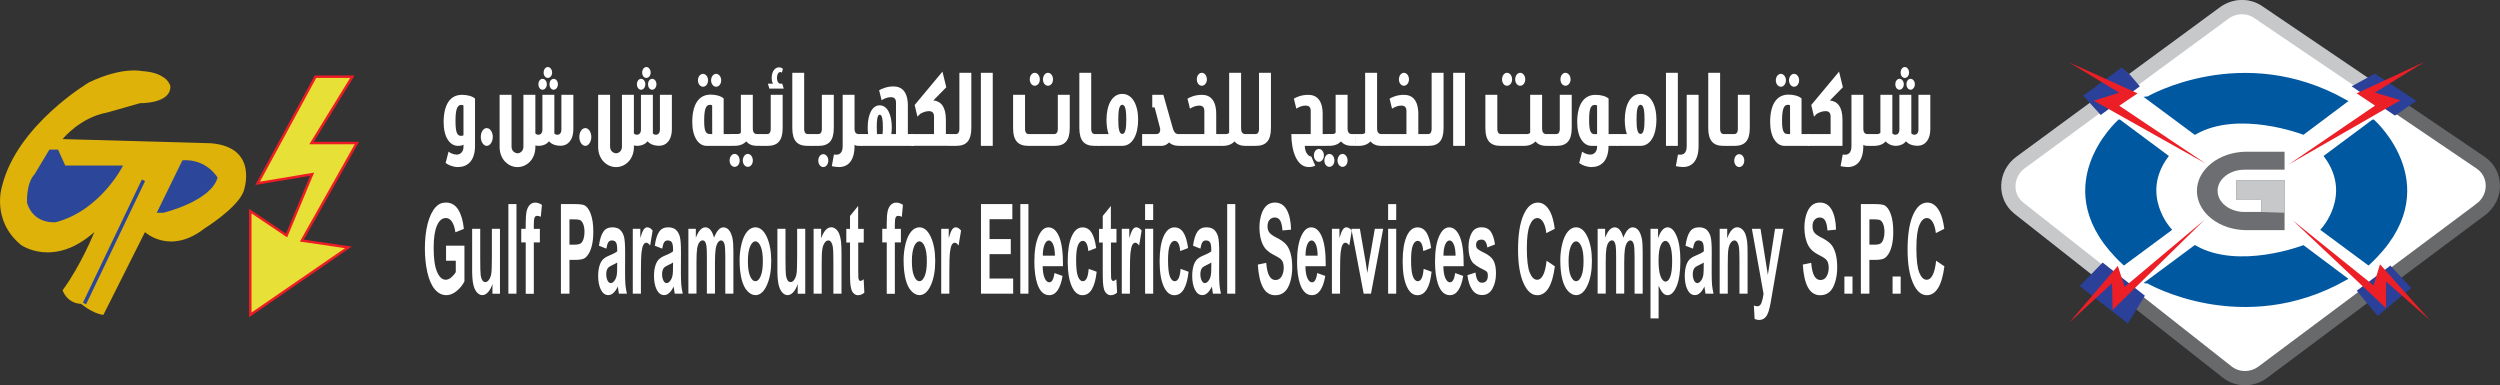 <svg xmlns="http://www.w3.org/2000/svg" id="Layer_1" data-name="Layer 1" viewBox="0 0 701.54 108.11"><rect x="0" y="0" width="701.54" height="108.11" fill="#333333" stroke="none"/><defs><style>      .cls-1 {        fill: #2a4099;      }      .cls-2 {        fill: #ec1f26;      }      .cls-3 {        stroke: #67696b;      }      .cls-3, .cls-4, .cls-5, .cls-6, .cls-7 {        stroke-miterlimit: 10;      }      .cls-3, .cls-8, .cls-7 {        fill: #fff;      }      .cls-3, .cls-7 {        stroke-width: 4px;      }      .cls-9 {        fill: #6d6e71;      }      .cls-10 {        fill: #2c4799;      }      .cls-4 {        fill: #0059a0;        stroke: #0058a1;      }      .cls-5 {        fill: #e7e037;        stroke: #ed1c24;        stroke-width: .7px;      }      .cls-5, .cls-11 {        fill-rule: evenodd;      }      .cls-12 {        fill: #c7c8ca;      }      .cls-6 {        fill: none;        stroke: #2c4799;      }      .cls-7 {        stroke: #c7c8ca;      }      .cls-11 {        fill: #deb209;      }    </style></defs><polygon class="cls-5" points="88.53 21.52 72.3 51.44 87.58 48.89 80.42 66.08 70.23 59.24 70.23 88.36 97.76 69.42 84.71 67.51 100.15 40.14 87.42 40.14 98.88 21.52 88.53 21.52"></polygon><g><path class="cls-8" d="M133.3,40.9c0,4.46-2.3,5.98-4.81,5.98-1.29,0-2.69-.54-3.44-1.15l.82-3.18c.6.48,1.46.83,2.36.83s1.83-.76,1.83-2.1v-.7c-.3.22-.77.35-1.55.35-2.28,0-4.02-2.45-4.02-6.62,0-4.81,1.72-7.7,5.16-7.7,1.55,0,2.92.41,3.65,1.05v13.24ZM130.05,29.6c-.17-.1-.34-.16-.62-.16-1.16,0-1.61,1.37-1.61,4.52s.45,4.17,1.57,4.17c.28,0,.47-.06.67-.16v-8.37Z"></path><path class="cls-8" d="M136.6,40.93c-.92,0-1.68-1.11-1.68-2.51s.75-2.48,1.68-2.48,1.68,1.15,1.68,2.48-.75,2.51-1.68,2.51Z"></path><path class="cls-8" d="M150.24,41.19c0,3.63-2.51,5.7-5.01,5.7s-5.03-2.07-5.03-5.67v-14.61h3.35v14.55c0,1.31,1.05,1.85,1.7,1.85s1.63-.57,1.63-1.85v-14.55h3.35v10.85c.24.22.49.35.84.35.73,0,1.14-.57,1.14-1.46v-9.74h3.35v10.85c.21.22.49.35.84.35.73,0,1.14-.57,1.14-1.46v-9.74h3.35v9.71c0,2.71-1.33,4.58-3.59,4.58-1.7,0-2.66-.6-3.24-1.24-.52.64-1.35,1.21-2.84,1.27-.37,0-.71-.06-.99-.1v.35ZM153.45,23.65c0-.89-.56-1.53-1.2-1.53s-1.16.64-1.16,1.53.52,1.53,1.16,1.53,1.2-.67,1.2-1.53ZM154.93,20.37c0-.89-.56-1.56-1.2-1.56s-1.18.67-1.18,1.56.54,1.5,1.18,1.5,1.2-.64,1.2-1.5ZM156.56,23.65c0-.89-.56-1.53-1.2-1.53s-1.16.64-1.16,1.53.52,1.53,1.16,1.53,1.2-.67,1.2-1.53Z"></path><path class="cls-8" d="M164.25,40.93c-.92,0-1.68-1.11-1.68-2.51s.75-2.48,1.68-2.48,1.68,1.15,1.68,2.48-.75,2.51-1.68,2.51Z"></path><path class="cls-8" d="M177.89,41.19c0,3.63-2.51,5.7-5.01,5.7s-5.03-2.07-5.03-5.67v-14.61h3.35v14.55c0,1.31,1.05,1.85,1.7,1.85s1.63-.57,1.63-1.85v-14.55h3.35v10.85c.24.22.49.35.84.35.73,0,1.14-.57,1.14-1.46v-9.74h3.35v10.85c.21.22.49.35.84.35.73,0,1.14-.57,1.14-1.46v-9.74h3.35v9.71c0,2.71-1.33,4.58-3.59,4.58-1.7,0-2.66-.6-3.24-1.24-.52.64-1.35,1.21-2.84,1.27-.37,0-.71-.06-.99-.1v.35ZM181.09,23.65c0-.89-.56-1.53-1.2-1.53s-1.16.64-1.16,1.53.52,1.53,1.16,1.53,1.2-.67,1.2-1.53ZM182.58,20.37c0-.89-.56-1.56-1.2-1.56s-1.18.67-1.18,1.56.54,1.5,1.18,1.5,1.2-.64,1.2-1.5ZM184.21,23.65c0-.89-.56-1.53-1.2-1.53s-1.16.64-1.16,1.53.52,1.53,1.16,1.53,1.2-.67,1.2-1.53Z"></path><path class="cls-8" d="M198.28,40.93c-2.28,0-4.02-2.51-4.02-6.68,0-4.81,1.72-7.7,5.16-7.7,1.55,0,2.92.41,3.65,1.08v9.99h2.23v3.31h-7.03ZM198.69,22.53c0-1.02-.67-1.81-1.42-1.81s-1.42.8-1.42,1.81.64,1.81,1.42,1.81,1.42-.76,1.42-1.81ZM199.83,29.54c-.17-.1-.34-.13-.62-.13-1.16,0-1.61,1.34-1.61,4.49s.56,3.72,1.68,3.72h.58l-.02-8.08ZM202.38,22.53c0-1.02-.67-1.81-1.42-1.81s-1.42.8-1.42,1.81.64,1.81,1.42,1.81,1.42-.76,1.42-1.81Z"></path><path class="cls-8" d="M206.14,46.82c-.77,0-1.4-.76-1.4-1.78s.62-1.85,1.4-1.85,1.42.8,1.42,1.85-.64,1.78-1.42,1.78ZM213.57,40.93v-3.31h-1.16c-.75,0-1.16-.57-1.16-1.5v-9.52h-3.35v10.63c-.21.25-.49.38-.84.38h-1.93v3.31h1.03c1.7,0,2.66-.64,3.24-1.24.54.64,1.44,1.24,3.05,1.24h1.12ZM209.84,46.82c-.75,0-1.4-.76-1.4-1.78s.64-1.85,1.4-1.85,1.42.8,1.42,1.85-.64,1.78-1.42,1.78Z"></path><path class="cls-8" d="M213.4,37.62h1.89c.73,0,.99-.67.99-1.37v-9.64h3.35v9.29c0,3.66-1.46,5.03-4.25,5.03h-1.98v-3.31ZM215.89,24.86h4.04l-.43-1.4c-.21.03-.37.03-.52.03-.45,0-.95-.54-.95-1.62s.47-1.66.95-1.66c.15,0,.32.06.43.19l.28-1.05c-.17-.25-.58-.45-1.1-.45-1.03,0-2.04,1.02-2.04,2.96,0,.67.11,1.3.41,1.62h-1.48l.41,1.37Z"></path><path class="cls-8" d="M227.93,40.93h-1.35c-2.79,0-4.25-1.37-4.25-5.03v-15.47h3.33v15.82c0,.7.28,1.37,1.01,1.37h1.27v3.31Z"></path><path class="cls-8" d="M227.75,37.62h1.89c.73,0,.99-.67.99-1.37v-9.64h3.35v9.29c0,3.66-1.46,5.03-4.25,5.03h-1.98v-3.31ZM232.44,45.07c0-1.02-.64-1.81-1.42-1.81s-1.4.8-1.4,1.81.62,1.81,1.4,1.81,1.42-.8,1.42-1.81Z"></path><path class="cls-8" d="M239.8,36.25c0,.83.41,1.37,1.14,1.37h1.05v3.31h-.99c-.43,0-.79,0-1.2-.29v.29c0,4.23-1.87,5.95-4.38,5.95-.67,0-1.42-.13-2-.25.37-2.07.34-1.85.6-3.28.21.06.45.06.69.06,1.29,0,1.76-1.05,1.76-2.42v-14.39h3.33v9.64Z"></path><path class="cls-8" d="M241.69,37.62h1.91c-.06-.57-.11-1.21-.11-1.85,0-3.6,1.22-6.21,3.37-6.21s3.39,2.61,3.39,6.21c0,.64-.06,1.27-.13,1.85h1.31v-8.82c0-1.15-.56-1.53-1.46-1.53s-1.91.41-2.58.86l-.69-2.8c.73-.41,2.15-1.08,4.02-1.08,2.32,0,4.04,1.43,4.04,5.44v7.93h1.68v3.31h-14.76v-3.31ZM247.75,35.68c0-1.97-.19-3.5-.88-3.5s-.84,1.53-.84,3.5c0,.76.02,1.4.06,1.94h1.57c.06-.54.09-1.18.09-1.94Z"></path><path class="cls-8" d="M255.72,37.62h6.38v-4.9c0-1.15-.56-1.53-1.46-1.53s-1.76.38-2.43.76l-.02.03-.75.76-.77-3.28,7.8-9.36,1.07,4.39-3.63,3.69c2.06.19,3.52,1.72,3.52,5.41v4.01h1.12v3.31h-10.83v-3.31Z"></path><path class="cls-8" d="M266.34,37.62h1.89c.73,0,.99-.67.99-1.37v-15.82h3.35v15.47c0,3.66-1.46,5.03-4.25,5.03h-1.98v-3.31Z"></path><path class="cls-8" d="M275.25,40.93v-20.5h3.33v20.5h-3.33Z"></path><path class="cls-8" d="M288.59,40.93c-2.84,0-4.3-1.37-4.3-5.03v-9.29h3.35v9.64c0,.7.28,1.37,1.01,1.37h7.18c.75,0,1.01-.67,1.01-1.37v-9.64h3.35v9.29c0,3.66-1.46,5.03-4.25,5.03h-7.35ZM290.35,24.06c-.75,0-1.38-.76-1.38-1.78s.62-1.85,1.38-1.85c.79,0,1.44.8,1.44,1.85s-.64,1.78-1.44,1.78ZM294.07,24.06c-.77,0-1.4-.76-1.4-1.78s.62-1.85,1.4-1.85,1.42.8,1.42,1.85-.64,1.78-1.42,1.78Z"></path><path class="cls-8" d="M308.48,40.93h-1.35c-2.79,0-4.25-1.37-4.25-5.03v-15.47h3.33v15.82c0,.7.28,1.37,1.01,1.37h1.27v3.31Z"></path><path class="cls-8" d="M308.18,37.62h2.9c-.39-1.11-.58-2.48-.58-4.01,0-4.2,1.61-7.26,4.43-7.26s4.45,3.06,4.45,7.26-1.61,7.32-4.45,7.32h-6.75v-3.31ZM316.05,33.55c0-2.35-.19-4.14-1.12-4.14s-1.12,1.78-1.12,4.14.21,4.04,1.12,4.04,1.12-1.65,1.12-4.04Z"></path><path class="cls-8" d="M320.49,37.62h4.02c.71,0,1.07-.54,1.07-1.24,0-.19-.04-.38-.09-.57-.11-.51-1.48-5.67-1.48-5.67h-.67v-3.53h3.12s1.07,3.82,2.71,9.58c.37,1.08.82,1.43,1.59,1.43h1.27v3.31h-1.16c-1.38,0-2.23-.41-2.81-.96-.62.67-1.4.96-2.08.96h-5.48v-3.31Z"></path><path class="cls-8" d="M337.96,37.62v-6.46c0-1.15-.56-1.53-1.46-1.53s-1.91.41-2.58.86l-.69-2.8c.71-.45,2.15-1.08,4.02-1.08,2.32,0,4.04,1.43,4.04,5.41v5.6h1.03v3.31h-10.46v-3.31h6.1ZM338.67,22.28c0-1.05-.64-1.85-1.42-1.85s-1.4.8-1.4,1.85.64,1.78,1.4,1.78,1.42-.76,1.42-1.78Z"></path><path class="cls-8" d="M349.47,40.93c-1.61,0-2.51-.6-3.05-1.24-.58.6-1.55,1.24-3.24,1.24h-1.03v-3.31h1.93c.34,0,.62-.13.84-.38v-16.81h3.35v15.69c0,.92.41,1.5,1.16,1.5h1.16v3.31h-1.12Z"></path><path class="cls-8" d="M350.42,37.62h1.89c.73,0,.99-.67.99-1.37v-15.82h3.35v15.47c0,3.66-1.46,5.03-4.25,5.03h-1.98v-3.31Z"></path><path class="cls-8" d="M369.07,46.5c-.49.22-1.12.38-1.8.38-3.46,0-4.9-4.68-4.9-9.26h5.44v-6.46c0-1.15-.54-1.53-1.46-1.53s-1.91.41-2.58.86l-.69-2.8c.73-.45,2.15-1.08,4.02-1.08,2.32,0,4.06,1.43,4.06,5.41v5.6h1.05v3.31h-6.06c0,1.62.84,2.96,1.83,2.99l1.1,2.58ZM371.51,43.61c0-1.02-.64-1.81-1.42-1.81s-1.4.8-1.4,1.81.62,1.81,1.4,1.81,1.42-.8,1.42-1.81Z"></path><path class="cls-8" d="M373.04,46.82c-.77,0-1.4-.76-1.4-1.78s.62-1.85,1.4-1.85,1.42.8,1.42,1.85-.64,1.78-1.42,1.78ZM380.47,40.93v-3.31h-1.16c-.75,0-1.16-.57-1.16-1.5v-9.52h-3.35v10.63c-.21.25-.49.38-.84.38h-1.93v3.31h1.03c1.7,0,2.66-.64,3.24-1.24.54.64,1.44,1.24,3.05,1.24h1.12ZM376.73,46.82c-.75,0-1.4-.76-1.4-1.78s.64-1.85,1.4-1.85,1.42.8,1.42,1.85-.64,1.78-1.42,1.78Z"></path><path class="cls-8" d="M387.63,40.93c-1.61,0-2.51-.6-3.05-1.24-.58.6-1.55,1.24-3.24,1.24h-1.03v-3.31h1.93c.34,0,.62-.13.84-.38v-16.81h3.35v15.69c0,.92.41,1.5,1.16,1.5h1.16v3.31h-1.12Z"></path><path class="cls-8" d="M394.67,37.62v-6.46c0-1.15-.56-1.53-1.46-1.53s-1.91.41-2.58.86l-.69-2.8c.71-.45,2.15-1.08,4.02-1.08,2.32,0,4.04,1.43,4.04,5.41v5.6h1.03v3.31h-10.46v-3.31h6.1ZM395.38,22.28c0-1.05-.64-1.85-1.42-1.85s-1.4.8-1.4,1.85.64,1.78,1.4,1.78,1.42-.76,1.42-1.78Z"></path><path class="cls-8" d="M398.86,37.62h1.89c.73,0,.99-.67.99-1.37v-15.82h3.35v15.47c0,3.66-1.46,5.03-4.25,5.03h-1.98v-3.31Z"></path><path class="cls-8" d="M407.78,40.93v-20.5h3.33v20.5h-3.33Z"></path><path class="cls-8" d="M433.94,40.93c-1.63,0-2.54-.6-3.05-1.24-.58.6-1.55,1.24-3.24,1.24h-6.53c-2.84,0-4.3-1.37-4.3-5.03v-9.29h3.35v9.64c0,.7.28,1.37,1.01,1.37h7.37c.32,0,.6-.13.84-.38v-10.63h3.35v9.52c0,.92.41,1.5,1.16,1.5h1.1v3.31h-1.05ZM424.32,22.28c0-1.05-.64-1.85-1.44-1.85-.75,0-1.38.8-1.38,1.85s.62,1.78,1.38,1.78c.79,0,1.44-.76,1.44-1.78ZM428.01,22.28c0-1.05-.64-1.85-1.42-1.85s-1.4.8-1.4,1.85.62,1.78,1.4,1.78,1.42-.76,1.42-1.78Z"></path><path class="cls-8" d="M434.82,37.62h1.89c.73,0,.99-.67.99-1.37v-9.64h3.35v9.29c0,3.66-1.46,5.03-4.25,5.03h-1.98v-3.31ZM440.73,22.28c0-1.05-.67-1.85-1.44-1.85s-1.4.8-1.4,1.85.64,1.78,1.4,1.78,1.44-.76,1.44-1.78Z"></path><path class="cls-8" d="M451.41,37.62h2.51v3.31h-2.54c0,4.42-2.3,5.95-4.79,5.95-1.29,0-2.69-.54-3.44-1.15l.82-3.18c.6.48,1.46.83,2.36.83s1.83-.76,1.83-2.1v-.35h-1.55c-2.28,0-4.02-2.45-4.02-6.62,0-4.81,1.72-7.7,5.16-7.7,1.55,0,2.92.41,3.65,1.05v9.96ZM448.16,29.6c-.17-.1-.34-.16-.62-.16-1.16,0-1.61,1.05-1.61,4.2s.45,4.01,1.57,4.01c.28,0,.67-.03.67-.03v-8.02Z"></path><path class="cls-8" d="M453.62,37.62h2.9c-.39-1.11-.58-2.48-.58-4.01,0-4.2,1.61-7.26,4.43-7.26s4.45,3.06,4.45,7.26-1.61,7.32-4.45,7.32h-6.75v-3.31ZM461.48,33.55c0-2.35-.19-4.14-1.12-4.14s-1.12,1.78-1.12,4.14.21,4.04,1.12,4.04,1.12-1.65,1.12-4.04Z"></path><path class="cls-8" d="M467.5,40.93v-20.5h3.33v20.5h-3.33Z"></path><path class="cls-8" d="M470.27,46.63c.37-2.07.34-1.85.6-3.28.21.06.45.06.69.06,1.29,0,1.76-1.05,1.76-2.42v-14.39h3.33v14.32c0,4.23-1.87,5.95-4.38,5.95-.67,0-1.42-.13-2-.25Z"></path><path class="cls-8" d="M484.96,40.93h-1.35c-2.79,0-4.25-1.37-4.25-5.03v-15.47h3.33v15.82c0,.7.28,1.37,1.01,1.37h1.27v3.31Z"></path><path class="cls-8" d="M484.79,37.62h1.89c.73,0,.99-.67.99-1.37v-9.64h3.35v9.29c0,3.66-1.46,5.03-4.25,5.03h-1.98v-3.31ZM489.47,45.07c0-1.02-.64-1.81-1.42-1.81s-1.4.8-1.4,1.81.62,1.81,1.4,1.81,1.42-.8,1.42-1.81Z"></path><path class="cls-8" d="M500.75,40.93c-2.28,0-4.02-2.51-4.02-6.68,0-4.81,1.72-7.7,5.16-7.7,1.55,0,2.92.41,3.65,1.08v9.99h2.23v3.31h-7.03ZM501.16,22.53c0-1.02-.67-1.81-1.42-1.81s-1.42.8-1.42,1.81.64,1.81,1.42,1.81,1.42-.76,1.42-1.81ZM502.3,29.54c-.17-.1-.34-.13-.62-.13-1.16,0-1.61,1.34-1.61,4.49s.56,3.72,1.68,3.72h.58l-.02-8.08ZM504.86,22.53c0-1.02-.67-1.81-1.42-1.81s-1.42.8-1.42,1.81.64,1.81,1.42,1.81,1.42-.76,1.42-1.81Z"></path><path class="cls-8" d="M513.51,28.2c2.06.19,3.52,1.72,3.52,5.41v7.32h-9.71v-3.31h6.38v-4.9c0-1.15-.56-1.53-1.46-1.53s-1.76.38-2.43.76l-.02.03-.75.76-.77-3.28,7.8-9.36,1.07,4.39-3.63,3.69Z"></path><path class="cls-8" d="M522.88,36.25c0,.83.41,1.37,1.14,1.37h1.05v3.31h-.99c-.43,0-.79,0-1.2-.29v.29c0,4.23-1.87,5.95-4.38,5.95-.67,0-1.42-.13-2-.25.37-2.07.34-1.85.6-3.28.21.06.45.06.69.06,1.29,0,1.76-1.05,1.76-2.42v-14.39h3.33v9.64Z"></path><path class="cls-8" d="M532.01,40.93c-1.5-.06-2.32-.64-2.84-1.24-.58.6-1.55,1.24-3.24,1.24h-1.03v-3.31h1.93c.34,0,.62-.13.84-.38v-10.63h3.35v10.85c.24.22.49.35.84.35.73,0,1.14-.57,1.14-1.46v-9.74h3.35v10.85c.24.22.52.35.84.35.75,0,1.16-.57,1.16-1.46v-9.74h3.33v9.71c0,2.71-1.33,4.58-3.59,4.58-1.7,0-2.66-.6-3.24-1.24-.52.64-1.35,1.21-2.84,1.27ZM534.24,23.65c0-.89-.58-1.53-1.2-1.53-.67,0-1.18.64-1.18,1.53s.52,1.53,1.18,1.53c.62,0,1.2-.67,1.2-1.53ZM535.71,20.37c0-.89-.56-1.56-1.18-1.56-.67,0-1.18.67-1.18,1.56s.52,1.5,1.18,1.5c.62,0,1.18-.64,1.18-1.5ZM537.34,23.65c0-.89-.56-1.53-1.2-1.53s-1.16.64-1.16,1.53.54,1.53,1.16,1.53,1.2-.67,1.2-1.53Z"></path></g><g><path class="cls-8" d="M125.17,73.17v-4.24h5.16v10.01c-.5,1.03-1.23,1.94-2.18,2.72-.95.78-1.92,1.17-2.89,1.17-1.24,0-2.32-.55-3.25-1.65-.92-1.1-1.62-2.68-2.08-4.73-.46-2.05-.7-4.28-.7-6.7,0-2.62.26-4.94.78-6.98.52-2.03,1.28-3.59,2.27-4.68.76-.83,1.71-1.25,2.84-1.25,1.47,0,2.62.65,3.45,1.96.83,1.31,1.36,3.12,1.6,5.43l-2.38.94c-.17-1.23-.48-2.21-.94-2.92s-1.04-1.07-1.73-1.07c-1.05,0-1.88.7-2.5,2.11-.62,1.41-.93,3.49-.93,6.26,0,2.98.31,5.22.94,6.71.63,1.49,1.45,2.24,2.46,2.24.5,0,1-.21,1.51-.63.5-.42.94-.92,1.3-1.52v-3.19h-2.74Z"></path><path class="cls-8" d="M138.19,82.41v-2.73c-.31.97-.72,1.74-1.23,2.3s-1.05.84-1.61.84-1.1-.27-1.55-.81c-.46-.54-.79-1.29-1-2.26s-.31-2.32-.31-4.03v-11.52h2.27v8.37c0,2.56.04,4.13.13,4.71.08.58.24,1.03.46,1.37.22.34.5.51.84.51.39,0,.74-.23,1.04-.68.31-.45.52-1.01.63-1.68s.17-2.31.17-4.91v-7.68h2.27v18.21h-2.11Z"></path><path class="cls-8" d="M142.66,82.41v-25.14h2.27v25.14h-2.27Z"></path><path class="cls-8" d="M146.26,64.21h1.26v-1.37c0-1.53.08-2.67.23-3.43s.44-1.37.85-1.84c.41-.47.94-.71,1.57-.71s1.28.21,1.9.62l-.31,3.36c-.36-.18-.71-.27-1.04-.27s-.57.16-.71.49c-.14.33-.21.95-.21,1.88v1.29h1.7v3.79h-1.7v14.42h-2.27v-14.42h-1.26v-3.79Z"></path><path class="cls-8" d="M157.4,82.41v-25.14h3.84c1.46,0,2.41.13,2.85.38.68.38,1.25,1.2,1.71,2.46.46,1.26.69,2.9.69,4.9,0,1.54-.13,2.84-.4,3.89-.26,1.05-.6,1.88-1.01,2.48-.41.6-.82,1-1.24,1.19-.57.24-1.4.36-2.48.36h-1.56v9.48h-2.4ZM159.8,61.53v7.13h1.31c.94,0,1.58-.13,1.89-.39.32-.26.57-.67.75-1.23s.27-1.21.27-1.95c0-.91-.13-1.67-.38-2.26s-.57-.97-.96-1.11c-.29-.11-.86-.17-1.72-.17h-1.16Z"></path><path class="cls-8" d="M170.14,69.76l-2.06-.79c.23-1.76.63-3.06,1.2-3.91s1.41-1.27,2.52-1.27c1.01,0,1.77.25,2.27.76.5.51.85,1.15,1.05,1.94.2.78.3,2.22.3,4.31l-.02,5.62c0,1.6.04,2.78.11,3.54.07.76.21,1.58.41,2.44h-2.25c-.06-.32-.13-.79-.22-1.42-.04-.29-.06-.47-.08-.57-.39.8-.8,1.4-1.25,1.8-.44.4-.91.6-1.42.6-.88,0-1.58-.51-2.09-1.53-.51-1.02-.76-2.3-.76-3.86,0-1.03.12-1.95.35-2.75.23-.81.56-1.42.98-1.85.42-.43,1.02-.8,1.81-1.12,1.06-.42,1.8-.82,2.21-1.18v-.48c0-.93-.11-1.59-.32-1.98-.22-.39-.62-.59-1.22-.59-.4,0-.72.17-.95.51-.23.34-.41.93-.55,1.77ZM173.18,73.67c-.29.21-.75.45-1.38.74s-1.04.57-1.24.84c-.3.45-.44,1.01-.44,1.7s.12,1.26.36,1.75c.24.49.54.74.91.74.41,0,.8-.29,1.17-.86.27-.43.46-.97.54-1.59.06-.41.09-1.19.09-2.35v-.96Z"></path><path class="cls-8" d="M179.84,82.41h-2.27v-18.21h2.11v2.59c.36-1.22.69-2.03.98-2.42.29-.39.62-.58.98-.58.52,0,1.02.3,1.5.91l-.7,4.2c-.38-.53-.74-.79-1.07-.79s-.59.19-.81.56c-.22.37-.4,1.04-.52,2.01-.13.97-.19,3.01-.19,6.1v5.62Z"></path><path class="cls-8" d="M185.81,69.76l-2.06-.79c.23-1.76.63-3.06,1.2-3.91s1.41-1.27,2.52-1.27c1.01,0,1.77.25,2.27.76.5.51.85,1.15,1.05,1.94.2.78.3,2.22.3,4.31l-.02,5.62c0,1.6.04,2.78.11,3.54.07.76.21,1.58.41,2.44h-2.25c-.06-.32-.13-.79-.22-1.42-.04-.29-.06-.47-.08-.57-.39.8-.8,1.4-1.25,1.8-.44.4-.91.6-1.42.6-.88,0-1.58-.51-2.09-1.53-.51-1.02-.76-2.3-.76-3.86,0-1.03.12-1.95.35-2.75.23-.81.56-1.42.98-1.85.42-.43,1.02-.8,1.81-1.12,1.06-.42,1.8-.82,2.21-1.18v-.48c0-.93-.11-1.59-.32-1.98-.22-.39-.62-.59-1.22-.59-.4,0-.72.17-.95.51-.23.34-.41.93-.55,1.77ZM188.85,73.67c-.29.21-.75.45-1.38.74s-1.04.57-1.24.84c-.3.45-.44,1.01-.44,1.7s.12,1.26.36,1.75c.24.49.54.74.91.74.41,0,.8-.29,1.17-.86.27-.43.46-.97.54-1.59.06-.41.09-1.19.09-2.35v-.96Z"></path><path class="cls-8" d="M193.16,64.21h2.1v2.49c.75-1.93,1.64-2.9,2.68-2.9.55,0,1.03.24,1.43.72.4.48.74,1.21,1,2.18.38-.97.79-1.7,1.22-2.18s.9-.72,1.4-.72c.63,0,1.17.27,1.6.81.44.54.76,1.34.98,2.39.16.78.23,2.03.23,3.77v11.64h-2.27v-10.41c0-1.81-.08-2.97-.23-3.5-.21-.69-.53-1.03-.97-1.03-.32,0-.62.21-.9.62-.28.41-.48,1.01-.61,1.81-.12.79-.19,2.05-.19,3.76v8.74h-2.27v-9.98c0-1.77-.04-2.92-.12-3.43s-.21-.9-.38-1.15c-.17-.25-.4-.38-.69-.38-.35,0-.67.2-.95.6-.28.4-.48.98-.6,1.73-.12.75-.18,2.01-.18,3.75v8.85h-2.27v-18.21Z"></path><path class="cls-8" d="M207.54,73.05c0-1.6.19-3.15.56-4.65.37-1.5.9-2.64,1.58-3.43s1.44-1.18,2.29-1.18c1.3,0,2.37.89,3.2,2.68s1.25,4.05,1.25,6.78-.42,5.04-1.26,6.85-1.9,2.72-3.17,2.72c-.79,0-1.54-.38-2.25-1.13-.72-.75-1.26-1.86-1.63-3.32-.37-1.46-.56-3.23-.56-5.32ZM209.87,73.31c0,1.81.2,3.19.61,4.15s.9,1.44,1.5,1.44,1.09-.48,1.49-1.44c.4-.96.6-2.35.6-4.18s-.2-3.15-.6-4.11c-.4-.96-.9-1.44-1.49-1.44s-1.09.48-1.5,1.44c-.4.96-.61,2.34-.61,4.15Z"></path><path class="cls-8" d="M223.85,82.41v-2.73c-.31.97-.72,1.74-1.23,2.3s-1.05.84-1.61.84-1.1-.27-1.55-.81c-.46-.54-.79-1.29-1-2.26s-.31-2.32-.31-4.03v-11.52h2.27v8.37c0,2.56.04,4.13.13,4.71.08.58.24,1.03.46,1.37.22.34.5.51.84.51.39,0,.74-.23,1.04-.68.31-.45.52-1.01.63-1.68s.17-2.31.17-4.91v-7.68h2.27v18.21h-2.11Z"></path><path class="cls-8" d="M236.13,82.41h-2.27v-9.29c0-1.97-.05-3.24-.15-3.82-.1-.58-.25-1.02-.47-1.35-.22-.32-.48-.48-.79-.48-.39,0-.75.23-1.06.69-.31.46-.53,1.06-.64,1.82-.12.75-.17,2.15-.17,4.18v8.25h-2.27v-18.21h2.11v2.67c.75-2.06,1.69-3.09,2.83-3.09.5,0,.96.19,1.38.57.42.38.73.87.94,1.47.21.59.36,1.27.44,2.02s.13,1.83.13,3.24v11.32Z"></path><path class="cls-8" d="M242.38,64.21v3.84h-1.55v7.34c0,1.49.02,2.35.04,2.6.03.25.1.45.2.61.1.16.23.24.38.24.21,0,.52-.15.91-.46l.19,3.74c-.53.48-1.13.72-1.8.72-.41,0-.78-.15-1.11-.44-.33-.29-.57-.67-.72-1.13s-.26-1.09-.32-1.88c-.05-.56-.07-1.69-.07-3.39v-7.94h-1.04v-3.84h1.04v-3.62l2.28-2.81v6.43h1.55Z"></path><path class="cls-8" d="M247.57,64.21h1.26v-1.37c0-1.53.08-2.67.23-3.43s.44-1.37.85-1.84c.41-.47.94-.71,1.57-.71s1.28.21,1.9.62l-.31,3.36c-.36-.18-.71-.27-1.04-.27s-.57.16-.71.49c-.14.33-.21.95-.21,1.88v1.29h1.7v3.79h-1.7v14.42h-2.27v-14.42h-1.26v-3.79Z"></path><path class="cls-8" d="M253.56,73.05c0-1.6.19-3.15.56-4.65.37-1.5.9-2.64,1.58-3.43s1.44-1.18,2.29-1.18c1.3,0,2.37.89,3.2,2.68s1.25,4.05,1.25,6.78-.42,5.04-1.26,6.85-1.9,2.72-3.17,2.72c-.79,0-1.54-.38-2.25-1.13-.72-.75-1.26-1.86-1.63-3.32-.37-1.46-.56-3.23-.56-5.32ZM255.89,73.31c0,1.81.2,3.19.61,4.15s.9,1.44,1.5,1.44,1.09-.48,1.49-1.44c.4-.96.6-2.35.6-4.18s-.2-3.15-.6-4.11c-.4-.96-.9-1.44-1.49-1.44s-1.09.48-1.5,1.44c-.4.96-.61,2.34-.61,4.15Z"></path><path class="cls-8" d="M266.39,82.41h-2.27v-18.21h2.11v2.59c.36-1.22.69-2.03.98-2.42.29-.39.62-.58.98-.58.52,0,1.02.3,1.5.91l-.7,4.2c-.38-.53-.74-.79-1.07-.79s-.59.19-.81.56c-.22.37-.4,1.04-.52,2.01-.13.97-.19,3.01-.19,6.1v5.62Z"></path><path class="cls-8" d="M275.28,82.41v-25.14h8.8v4.25h-6.4v5.57h5.96v4.23h-5.96v6.84h6.63v4.24h-9.02Z"></path><path class="cls-8" d="M286.32,82.41v-25.14h2.27v25.14h-2.27Z"></path><path class="cls-8" d="M295.9,76.62l2.27.81c-.29,1.76-.75,3.1-1.38,4.02s-1.42,1.38-2.36,1.38c-1.49,0-2.6-1.03-3.32-3.1-.57-1.66-.85-3.75-.85-6.28,0-3.02.37-5.38,1.12-7.09.74-1.71,1.69-2.56,2.82-2.56,1.28,0,2.29.89,3.03,2.68.74,1.79,1.09,4.53,1.06,8.22h-5.7c.02,1.43.2,2.54.55,3.33.35.79.79,1.19,1.31,1.19.36,0,.66-.21.9-.62.24-.41.43-1.07.55-1.99ZM296.03,71.75c-.02-1.39-.19-2.46-.51-3.18-.32-.73-.72-1.09-1.18-1.09-.5,0-.91.38-1.23,1.15-.32.77-.48,1.81-.48,3.12h3.4Z"></path><path class="cls-8" d="M307.64,69.59l-2.24.86c-.08-.95-.25-1.66-.51-2.14s-.61-.72-1.04-.72c-.57,0-1.02.41-1.36,1.24-.34.83-.51,2.21-.51,4.16,0,2.16.17,3.69.51,4.58.34.89.8,1.34,1.38,1.34.43,0,.78-.26,1.06-.78.28-.52.47-1.41.58-2.68l2.23.81c-.23,2.17-.68,3.81-1.34,4.92-.66,1.11-1.54,1.66-2.65,1.66-1.26,0-2.26-.84-3.01-2.52-.75-1.68-1.12-4.01-1.12-6.98s.37-5.35,1.12-7.02c.75-1.67,1.76-2.51,3.04-2.51,1.05,0,1.88.48,2.5,1.43.62.95,1.06,2.41,1.33,4.36Z"></path><path class="cls-8" d="M313.3,64.21v3.84h-1.55v7.34c0,1.49.02,2.35.04,2.6.03.25.1.45.2.61.1.16.23.24.38.24.21,0,.52-.15.91-.46l.19,3.74c-.53.48-1.13.72-1.8.72-.41,0-.78-.15-1.11-.44-.33-.29-.57-.67-.72-1.13s-.26-1.09-.32-1.88c-.05-.56-.07-1.69-.07-3.39v-7.94h-1.04v-3.84h1.04v-3.62l2.28-2.81v6.43h1.55Z"></path><path class="cls-8" d="M317.06,82.41h-2.27v-18.21h2.11v2.59c.36-1.22.69-2.03.98-2.42.29-.39.62-.58.98-.58.52,0,1.02.3,1.5.91l-.7,4.2c-.38-.53-.74-.79-1.07-.79s-.59.19-.81.56c-.22.37-.4,1.04-.52,2.01-.13.97-.19,3.01-.19,6.1v5.62Z"></path><path class="cls-8" d="M321.33,61.74v-4.46h2.27v4.46h-2.27ZM321.33,82.41v-18.21h2.27v18.21h-2.27Z"></path><path class="cls-8" d="M333.43,69.59l-2.24.86c-.08-.95-.25-1.66-.51-2.14s-.61-.72-1.04-.72c-.57,0-1.02.41-1.36,1.24-.34.83-.51,2.21-.51,4.16,0,2.16.17,3.69.51,4.58.34.89.8,1.34,1.38,1.34.43,0,.78-.26,1.06-.78.28-.52.47-1.41.58-2.68l2.23.81c-.23,2.17-.68,3.81-1.34,4.92-.66,1.11-1.54,1.66-2.65,1.66-1.26,0-2.26-.84-3.01-2.52-.75-1.68-1.12-4.01-1.12-6.98s.38-5.35,1.12-7.02c.75-1.67,1.76-2.51,3.04-2.51,1.05,0,1.88.48,2.5,1.43.62.95,1.06,2.41,1.33,4.36Z"></path><path class="cls-8" d="M336.85,69.76l-2.06-.79c.23-1.76.63-3.06,1.2-3.91s1.41-1.27,2.52-1.27c1.01,0,1.77.25,2.27.76.5.51.85,1.15,1.05,1.94.2.78.3,2.22.3,4.31l-.03,5.62c0,1.6.04,2.78.11,3.54.07.76.21,1.58.41,2.44h-2.25c-.06-.32-.13-.79-.22-1.42-.04-.29-.06-.47-.08-.57-.39.8-.8,1.4-1.25,1.8-.44.4-.91.6-1.42.6-.88,0-1.58-.51-2.09-1.53-.51-1.02-.76-2.3-.76-3.86,0-1.03.12-1.95.35-2.75.23-.81.56-1.42.98-1.85.42-.43,1.02-.8,1.81-1.12,1.06-.42,1.8-.82,2.21-1.18v-.48c0-.93-.11-1.59-.32-1.98-.22-.39-.62-.59-1.22-.59-.4,0-.72.17-.95.51-.23.34-.41.93-.55,1.77ZM339.9,73.67c-.29.21-.75.45-1.38.74s-1.04.57-1.24.84c-.3.45-.44,1.01-.44,1.7s.12,1.26.36,1.75c.24.49.54.74.91.74.41,0,.8-.29,1.17-.86.27-.43.46-.97.54-1.59.06-.41.09-1.19.09-2.35v-.96Z"></path><path class="cls-8" d="M344.37,82.41v-25.14h2.27v25.14h-2.27Z"></path><path class="cls-8" d="M352.99,74.24l2.33-.48c.14,1.66.42,2.88.85,3.65.43.78,1.01,1.17,1.74,1.17.77,0,1.35-.35,1.74-1.04s.59-1.5.59-2.43c0-.59-.08-1.1-.25-1.52-.16-.42-.45-.78-.86-1.09-.28-.21-.92-.57-1.92-1.1-1.28-.67-2.18-1.5-2.7-2.49-.73-1.38-1.09-3.07-1.09-5.06,0-1.28.17-2.48.51-3.59.34-1.11.84-1.96,1.48-2.55.65-.58,1.42-.87,2.33-.87,1.49,0,2.61.69,3.36,2.07.75,1.38,1.15,3.23,1.19,5.54l-2.4.22c-.1-1.29-.32-2.22-.66-2.79-.34-.57-.84-.85-1.52-.85s-1.24.3-1.64.91c-.25.39-.38.91-.38,1.56,0,.59.12,1.1.36,1.53.3.54,1.04,1.1,2.2,1.68,1.17.58,2.03,1.19,2.59,1.81s1,1.48,1.31,2.56.47,2.41.47,4c0,1.44-.19,2.79-.57,4.05-.38,1.26-.91,2.19-1.6,2.8s-1.55.92-2.58.92c-1.5,0-2.65-.73-3.46-2.2-.8-1.47-1.28-3.61-1.44-6.42Z"></path><path class="cls-8" d="M369.62,76.62l2.27.81c-.29,1.76-.75,3.1-1.38,4.02-.63.92-1.42,1.38-2.36,1.38-1.5,0-2.6-1.03-3.32-3.1-.57-1.66-.85-3.75-.85-6.28,0-3.02.37-5.38,1.12-7.09.75-1.71,1.69-2.56,2.83-2.56,1.28,0,2.29.89,3.03,2.68s1.09,4.53,1.06,8.22h-5.7c.02,1.43.2,2.54.55,3.33.35.79.79,1.19,1.31,1.19.36,0,.66-.21.9-.62.24-.41.43-1.07.55-1.99ZM369.75,71.75c-.02-1.39-.19-2.46-.51-3.18-.32-.73-.72-1.09-1.18-1.09-.5,0-.91.38-1.23,1.15-.32.77-.48,1.81-.48,3.12h3.4Z"></path><path class="cls-8" d="M376.03,82.41h-2.27v-18.21h2.11v2.59c.36-1.22.69-2.03.98-2.42.29-.39.62-.58.98-.58.52,0,1.02.3,1.5.91l-.7,4.2c-.38-.53-.74-.79-1.07-.79s-.59.19-.81.56c-.22.37-.4,1.04-.52,2.01-.13.97-.19,3.01-.19,6.1v5.62Z"></path><path class="cls-8" d="M382.67,82.41l-3.46-18.21h2.39l1.62,9.29.47,3.1c.12-.79.2-1.31.24-1.56.08-.51.16-1.03.24-1.54l1.63-9.29h2.34l-3.42,18.21h-2.05Z"></path><path class="cls-8" d="M389.53,61.74v-4.46h2.27v4.46h-2.27ZM389.53,82.41v-18.21h2.27v18.21h-2.27Z"></path><path class="cls-8" d="M401.63,69.59l-2.24.86c-.08-.95-.25-1.66-.51-2.14-.27-.48-.61-.72-1.04-.72-.57,0-1.02.41-1.36,1.24-.34.83-.51,2.21-.51,4.16,0,2.16.17,3.69.51,4.58s.8,1.34,1.38,1.34c.43,0,.79-.26,1.06-.78.27-.52.47-1.41.58-2.68l2.23.81c-.23,2.17-.68,3.81-1.34,4.92-.66,1.11-1.54,1.66-2.65,1.66-1.26,0-2.26-.84-3.01-2.52-.75-1.68-1.12-4.01-1.12-6.98s.38-5.35,1.12-7.02c.75-1.67,1.76-2.51,3.04-2.51,1.05,0,1.88.48,2.5,1.43.62.95,1.06,2.41,1.33,4.36Z"></path><path class="cls-8" d="M408.33,76.62l2.27.81c-.29,1.76-.75,3.1-1.38,4.02-.63.92-1.42,1.38-2.36,1.38-1.5,0-2.6-1.03-3.32-3.1-.57-1.66-.85-3.75-.85-6.28,0-3.02.37-5.38,1.12-7.09.75-1.71,1.69-2.56,2.83-2.56,1.28,0,2.29.89,3.03,2.68s1.09,4.53,1.06,8.22h-5.7c.02,1.43.2,2.54.55,3.33.35.79.79,1.19,1.31,1.19.36,0,.66-.21.9-.62.24-.41.43-1.07.55-1.99ZM408.46,71.75c-.02-1.39-.19-2.46-.51-3.18-.32-.73-.72-1.09-1.18-1.09-.5,0-.91.38-1.23,1.15-.32.77-.48,1.81-.48,3.12h3.4Z"></path><path class="cls-8" d="M411.77,77.22l2.28-.74c.1.94.29,1.65.59,2.13.3.49.71.73,1.25.73.59,0,1.03-.23,1.33-.69.2-.32.3-.75.3-1.29,0-.37-.05-.67-.16-.91-.11-.23-.37-.44-.76-.63-1.83-.86-3-1.64-3.49-2.35-.68-.98-1.02-2.35-1.02-4.1,0-1.58.29-2.9.88-3.98.59-1.07,1.5-1.61,2.74-1.61s2.05.41,2.62,1.22c.57.81.97,2.01,1.18,3.6l-2.14.84c-.09-.71-.27-1.25-.52-1.63-.26-.38-.62-.57-1.1-.57-.6,0-1.03.18-1.29.53-.17.25-.26.58-.26.98,0,.34.08.64.23.87.21.32.91.77,2.12,1.35,1.21.58,2.06,1.3,2.54,2.14.47.86.71,2.05.71,3.58,0,1.67-.33,3.1-.99,4.3s-1.63,1.8-2.92,1.8c-1.17,0-2.1-.5-2.78-1.51-.68-1-1.13-2.37-1.34-4.1Z"></path><path class="cls-8" d="M434,73.17l2.32,1.56c-.36,2.74-.95,4.78-1.78,6.11-.83,1.33-1.88,2-3.15,2-1.58,0-2.87-1.14-3.88-3.42s-1.52-5.4-1.52-9.35c0-4.18.51-7.43,1.53-9.75,1.02-2.31,2.36-3.47,4.02-3.47,1.45,0,2.63.91,3.54,2.73.54,1.07.94,2.62,1.21,4.63l-2.37,1.2c-.14-1.3-.43-2.33-.88-3.09-.45-.75-.99-1.13-1.62-1.13-.88,0-1.59.67-2.14,2.01s-.82,3.5-.82,6.5c0,3.18.27,5.44.81,6.79.54,1.35,1.24,2.02,2.1,2.02.64,0,1.18-.43,1.64-1.29.46-.86.79-2.21.99-4.05Z"></path><path class="cls-8" d="M437.84,73.05c0-1.6.19-3.15.56-4.65.37-1.5.9-2.64,1.58-3.43s1.44-1.18,2.29-1.18c1.3,0,2.37.89,3.2,2.68.83,1.79,1.25,4.05,1.25,6.78s-.42,5.04-1.26,6.85-1.9,2.72-3.17,2.72c-.79,0-1.54-.38-2.25-1.13-.71-.75-1.26-1.86-1.63-3.32-.37-1.46-.56-3.23-.56-5.32ZM440.17,73.31c0,1.81.2,3.19.61,4.15s.9,1.44,1.5,1.44,1.09-.48,1.49-1.44c.4-.96.6-2.35.6-4.18s-.2-3.15-.6-4.11c-.4-.96-.9-1.44-1.49-1.44s-1.09.48-1.5,1.44c-.4.96-.61,2.34-.61,4.15Z"></path><path class="cls-8" d="M448.32,64.21h2.1v2.49c.75-1.93,1.64-2.9,2.68-2.9.55,0,1.03.24,1.43.72.4.48.74,1.21,1,2.18.38-.97.79-1.7,1.22-2.18.44-.48.9-.72,1.4-.72.63,0,1.17.27,1.6.81.44.54.76,1.34.98,2.39.16.78.23,2.03.23,3.77v11.64h-2.27v-10.41c0-1.81-.08-2.97-.24-3.5-.21-.69-.53-1.03-.97-1.03-.32,0-.62.21-.9.62s-.48,1.01-.61,1.81c-.12.79-.19,2.05-.19,3.76v8.74h-2.27v-9.98c0-1.77-.04-2.92-.12-3.43-.08-.51-.21-.9-.38-1.15-.17-.25-.4-.38-.69-.38-.35,0-.67.2-.95.6s-.48.98-.6,1.73c-.12.75-.18,2.01-.18,3.75v8.85h-2.27v-18.21Z"></path><path class="cls-8" d="M463.16,64.21h2.12v2.67c.28-.91.65-1.66,1.12-2.23.47-.57.99-.86,1.56-.86,1,0,1.84.83,2.54,2.49s1.04,3.97,1.04,6.93-.35,5.4-1.05,7.09c-.7,1.69-1.55,2.53-2.55,2.53-.47,0-.91-.2-1.29-.6-.39-.4-.79-1.09-1.22-2.06v9.17h-2.27v-25.14ZM465.41,73c0,2.05.19,3.56.57,4.54.38.98.85,1.47,1.4,1.47s.97-.45,1.32-1.35.53-2.37.53-4.42c0-1.91-.18-3.33-.54-4.25s-.81-1.39-1.34-1.39-1.02.45-1.38,1.36c-.37.91-.55,2.25-.55,4.04Z"></path><path class="cls-8" d="M475.05,69.76l-2.06-.79c.23-1.76.63-3.06,1.2-3.91s1.41-1.27,2.53-1.27c1.01,0,1.77.25,2.27.76.5.51.85,1.15,1.05,1.94.2.78.3,2.22.3,4.31l-.02,5.62c0,1.6.04,2.78.11,3.54.07.76.21,1.58.41,2.44h-2.25c-.06-.32-.13-.79-.22-1.42-.04-.29-.06-.47-.08-.57-.39.8-.8,1.4-1.25,1.8-.44.4-.92.6-1.42.6-.89,0-1.58-.51-2.09-1.53s-.76-2.3-.76-3.86c0-1.03.12-1.95.35-2.75.23-.81.56-1.42.98-1.85.42-.43,1.02-.8,1.81-1.12,1.06-.42,1.8-.82,2.21-1.18v-.48c0-.93-.11-1.59-.32-1.98-.22-.39-.62-.59-1.22-.59-.41,0-.72.17-.95.51-.23.34-.41.93-.55,1.77ZM478.09,73.67c-.29.21-.75.45-1.38.74-.63.29-1.04.57-1.24.84-.3.45-.45,1.01-.45,1.7s.12,1.26.36,1.75c.24.49.54.74.91.74.41,0,.8-.29,1.17-.86.28-.43.46-.97.54-1.59.06-.41.09-1.19.09-2.35v-.96Z"></path><path class="cls-8" d="M490.39,82.41h-2.27v-9.29c0-1.97-.05-3.24-.15-3.82-.1-.58-.25-1.02-.47-1.35-.22-.32-.48-.48-.79-.48-.39,0-.75.23-1.06.69-.31.46-.53,1.06-.64,1.82-.12.75-.17,2.15-.17,4.18v8.25h-2.27v-18.21h2.11v2.67c.75-2.06,1.69-3.09,2.83-3.09.5,0,.96.19,1.38.57.42.38.73.87.94,1.47.21.59.36,1.27.45,2.02.08.75.12,1.83.12,3.24v11.32Z"></path><path class="cls-8" d="M491.61,64.21h2.42l2.06,12.93,2.01-12.93h2.36l-3.04,17.52-.54,3.17c-.2,1.06-.39,1.87-.57,2.43-.18.56-.39,1.01-.62,1.36-.24.35-.52.62-.87.81-.34.19-.73.29-1.16.29s-.87-.1-1.29-.29l-.2-3.77c.36.15.68.22.96.22.53,0,.92-.33,1.17-.99.25-.66.45-1.5.58-2.51l-3.27-18.26Z"></path><path class="cls-8" d="M505.92,74.24l2.33-.48c.14,1.66.42,2.88.85,3.65.43.78,1.01,1.17,1.74,1.17.77,0,1.35-.35,1.74-1.04s.59-1.5.59-2.43c0-.59-.08-1.1-.25-1.52-.16-.42-.45-.78-.86-1.09-.28-.21-.92-.57-1.92-1.1-1.28-.67-2.18-1.5-2.7-2.49-.73-1.38-1.09-3.07-1.09-5.06,0-1.28.17-2.48.51-3.59.34-1.11.84-1.96,1.48-2.55.65-.58,1.42-.87,2.33-.87,1.49,0,2.61.69,3.36,2.07.75,1.38,1.15,3.23,1.19,5.54l-2.4.22c-.1-1.29-.32-2.22-.66-2.79-.34-.57-.84-.85-1.52-.85s-1.24.3-1.64.91c-.25.39-.38.91-.38,1.56,0,.59.12,1.1.36,1.53.3.54,1.04,1.1,2.2,1.68,1.17.58,2.03,1.19,2.59,1.81s1,1.48,1.31,2.56.47,2.41.47,4c0,1.44-.19,2.79-.57,4.05-.38,1.26-.91,2.19-1.6,2.8s-1.55.92-2.58.92c-1.5,0-2.65-.73-3.46-2.2-.8-1.47-1.28-3.61-1.44-6.42Z"></path><path class="cls-8" d="M517.57,82.41v-4.82h2.27v4.82h-2.27Z"></path><path class="cls-8" d="M522.19,82.41v-25.14h3.84c1.46,0,2.41.13,2.85.38.68.38,1.25,1.2,1.71,2.46.46,1.26.69,2.9.69,4.9,0,1.54-.13,2.84-.4,3.89-.26,1.05-.6,1.88-1.01,2.48-.41.6-.82,1-1.24,1.19-.57.24-1.4.36-2.49.36h-1.56v9.48h-2.4ZM524.59,61.53v7.13h1.31c.94,0,1.58-.13,1.89-.39.32-.26.57-.67.75-1.23.18-.56.27-1.21.27-1.95,0-.91-.13-1.67-.38-2.26-.25-.59-.58-.97-.96-1.11-.29-.11-.86-.17-1.72-.17h-1.16Z"></path><path class="cls-8" d="M531.09,82.41v-4.82h2.27v4.82h-2.27Z"></path><path class="cls-8" d="M543.31,73.17l2.32,1.56c-.36,2.74-.95,4.78-1.78,6.11-.83,1.33-1.88,2-3.15,2-1.58,0-2.87-1.14-3.88-3.42s-1.52-5.4-1.52-9.35c0-4.18.51-7.43,1.53-9.75,1.02-2.31,2.36-3.47,4.02-3.47,1.45,0,2.63.91,3.54,2.73.54,1.07.94,2.62,1.21,4.63l-2.37,1.2c-.14-1.3-.43-2.33-.88-3.09-.45-.75-.99-1.13-1.62-1.13-.88,0-1.59.67-2.14,2.01s-.82,3.5-.82,6.5c0,3.18.27,5.44.81,6.79.54,1.35,1.24,2.02,2.1,2.02.64,0,1.18-.43,1.64-1.29.46-.86.79-2.21.99-4.05Z"></path></g><path class="cls-11" d="M59.25,40.2l-41.69-1.17s4.88-6.05,12.41-7.43l9.34-2.65s8.81.21,8.49-4.88c0,0-.59-1.74-2.23-2.55,0,0-1.7-1.38-5.94-1.59,0,0-5.3-1.27-14.64,3.18,0,0-20.16,11.88-24.4,29.07,0,0-3.18,9.55,5.3,16.55,0,0,9.12,6.58,20.58-3.61,0,0-3.61,9.12-8.91,16.34,0,0,1.11,3.61,5.22,3.82,0,0,3.26,2.76,6.23,3.08l11.67-23.23s7,6.58,16.76-1.06c0,0,9.23-5.73,10.93-10.4,0,0,4.46-12.31-9.12-13.47Z"></path><path class="cls-10" d="M18.3,46.45h16.24s-6.24,12.58-18.89,15.91c0,0-6.15.74-8.06-5.41,0,0-.32-5.52,2.12-8.06l4.14-6.9h2.44l2.02,4.46Z"></path><path class="cls-10" d="M51.19,44.97l-7.21,14.75h1.8s13.37-3.18,15.28-9.87c0,0-2.97-5.3-9.87-4.88Z"></path><line class="cls-6" x1="40.26" y1="50.59" x2="23.71" y2="85.18"></line><g><g><path class="cls-3" d="M696.17,58.76l-61.18,45.67c-3.01,2.25-7.12,2.24-9.99-.02l-58.39-45.98c-4.14-3.26-3.92-9.6.45-12.81l57.16-41.97c2.84-2.08,6.64-2.19,9.48-.27l62.41,42.27c4.54,3.07,4.57,9.73.06,13.1Z"></path><path class="cls-7" d="M599.04,84l-32.49-25.58c-4.14-3.26-3.92-9.6.45-12.81l57.16-41.97c2.84-2.08,6.64-2.19,9.48-.27l36.33,24.61"></path></g><path class="cls-4" d="M602.83,27.53s26.43-15.36,55.27.89l-11.79,8.84s-18.21-6.96-30.36,0l-13.13-9.73Z"></path><path class="cls-4" d="M602.83,79.08s26.43,15.36,55.27-.89l-11.79-8.84s-18.21,6.96-30.36,0l-13.13,9.73Z"></path><path class="cls-4" d="M594.7,34.05s-21.25,18.93,1.34,39.82l12.77-9.46s-8.84-9.64-.89-20.54l-13.21-9.82Z"></path><path class="cls-4" d="M665.95,34.05s21.25,18.93-1.34,39.82l-12.77-9.46s8.84-9.64.89-20.54l13.21-9.82Z"></path><path class="cls-9" d="M630.49,64.59c-7.73,0-14-4.93-14-11.01s6.27-11.01,14-11.01h10.6v5.05h-11.25c-4.17,0-7.55,2.66-7.55,5.93s3.38,5.93,7.55,5.93h4.73v-3.41h-7.02v-5.52h13.54v14.02h-10.6Z"></path><polyline class="cls-12" points="634.57 59.49 634.57 56.08 627.55 56.08 627.55 50.57 641.09 50.57 641.09 59.7"></polyline><polygon class="cls-1" points="597.69 20.96 597.87 21.18 600.47 24.23 589.49 32.26 584.57 26.85 595.38 18.94 597.69 20.96"></polygon><polygon class="cls-1" points="678.07 28.3 672.06 32.44 659.91 24.22 666.42 20.66 678.07 28.3"></polygon><polygon class="cls-2" points="618.99 45.92 587.56 28.25 594.7 26.01 580.69 17.53 599.84 26.19 594.7 29.67 618.99 45.92"></polygon><polygon class="cls-2" points="642.33 46.1 673.6 28.13 666.44 25.97 680.38 17.36 661.31 26.19 666.47 29.63 642.33 46.1"></polygon><polygon class="cls-1" points="601.89 82.98 597.1 90.76 583.6 80.28 590.02 73.67 601.89 82.98"></polygon><polygon class="cls-2" points="618.58 61.72 592.83 86.96 592.68 79.48 580.62 90.57 594.29 74.6 596.2 80.5 618.58 61.72"></polygon><polygon class="cls-1" points="670.78 74.54 676.63 80.8 667.22 88.66 661.34 81.57 670.78 74.54"></polygon><polygon class="cls-2" points="643.31 61.78 669.57 86.49 669.57 79 681.85 89.84 667.86 74.16 666.07 80.1 643.31 61.78"></polygon></g></svg>